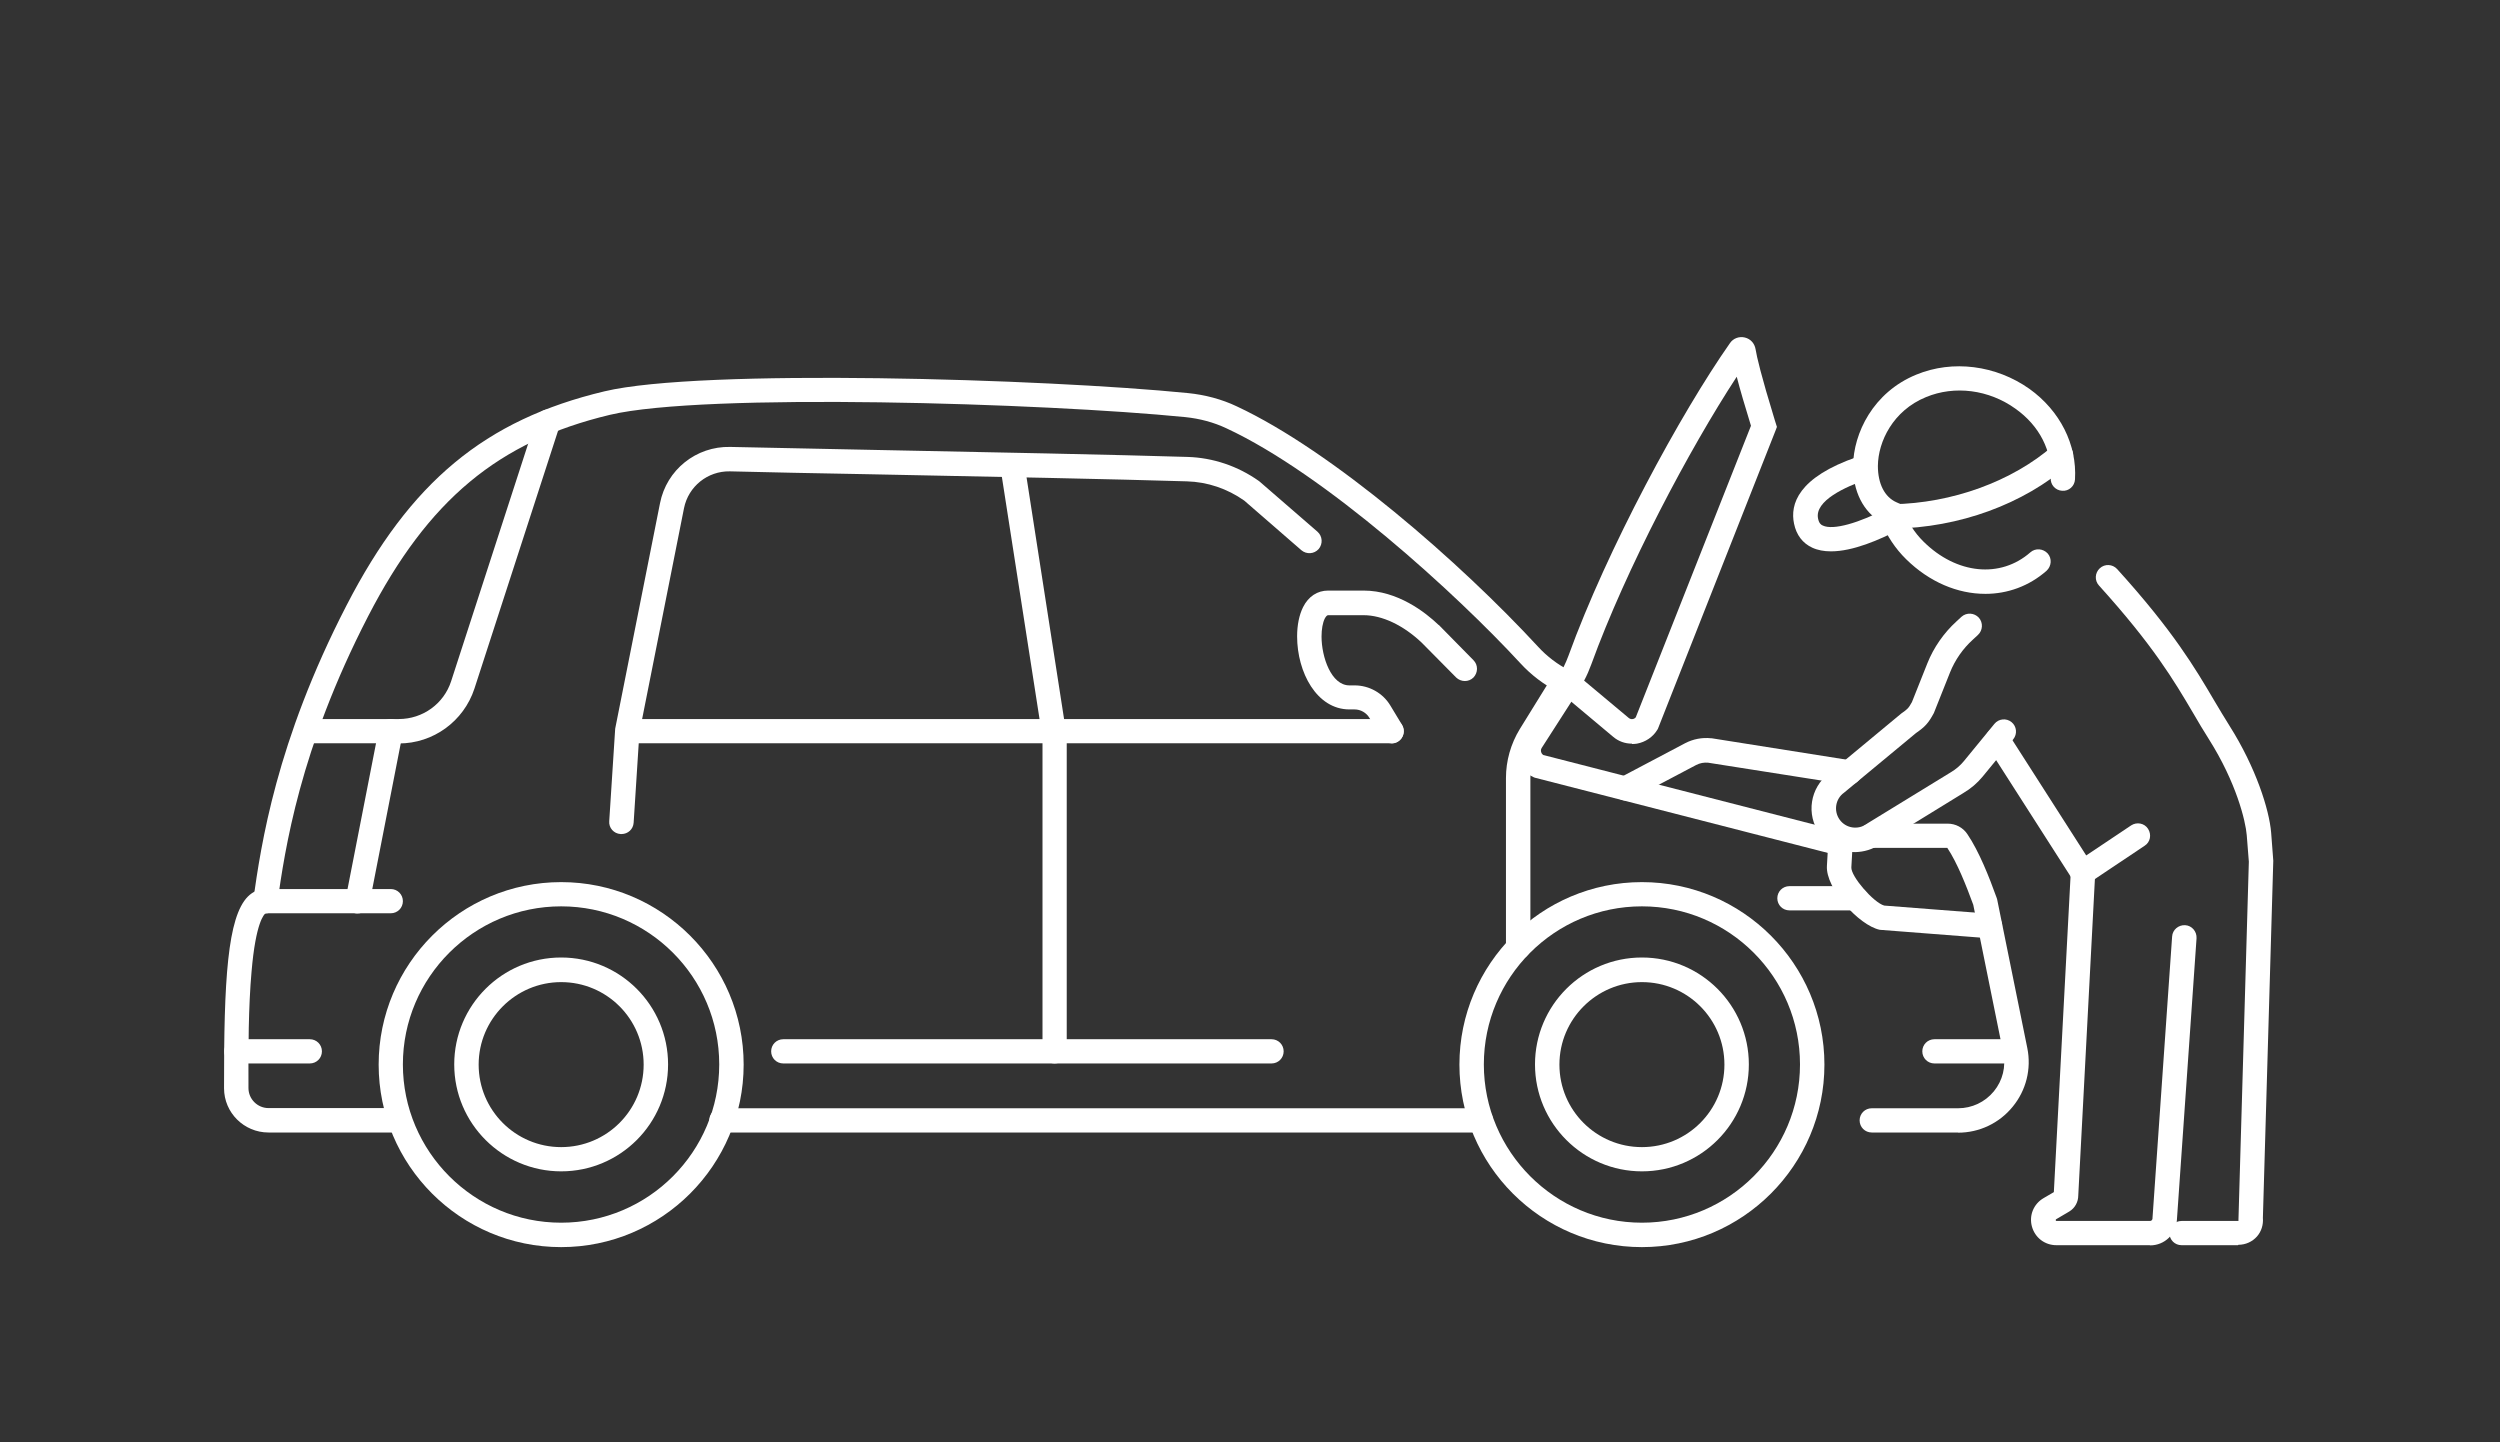 <svg xmlns="http://www.w3.org/2000/svg" id="Ebene_1" data-name="Ebene 1" viewBox="0 0 130 75"><rect x="0" y="0" width="130" height="75" fill="#333333" stroke="none"/><defs><style> .cls-1 { fill: #fff; } </style></defs><g><g><path class="cls-1" d="M96.49,47.34h-3.44c-.35,0-.63-.28-.63-.63s.28-.63.63-.63h3.44c.35,0,.63.28.63.63s-.28.63-.63.63Z"></path><path class="cls-1" d="M104.41,55.3h-3.82c-.35,0-.63-.28-.63-.63s.28-.63.63-.63h3.82c.35,0,.63.28.63.63s-.28.63-.63.63Z"></path><path class="cls-1" d="M16.11,55.3h-3.82c-.35,0-.63-.28-.63-.63s.28-.63.63-.63h3.82c.35,0,.63.28.63.63s-.28.63-.63.63Z"></path></g><path class="cls-1" d="M85.38,64.85c-5.24,0-9.49-4.26-9.49-9.49s4.26-9.49,9.49-9.49,9.49,4.26,9.49,9.49-4.26,9.49-9.49,9.49ZM85.38,47.13c-4.54,0-8.22,3.69-8.22,8.22s3.69,8.23,8.22,8.23,8.22-3.69,8.22-8.23-3.69-8.22-8.22-8.22Z"></path><path class="cls-1" d="M85.38,60.91c-3.06,0-5.56-2.49-5.56-5.56s2.49-5.56,5.56-5.56,5.56,2.49,5.56,5.56-2.49,5.56-5.56,5.56ZM85.38,51.07c-2.36,0-4.29,1.92-4.29,4.29s1.92,4.29,4.29,4.29,4.29-1.92,4.29-4.29-1.92-4.29-4.29-4.29Z"></path><path class="cls-1" d="M29.18,64.85c-5.24,0-9.49-4.26-9.49-9.49s4.26-9.49,9.49-9.49,9.49,4.26,9.49,9.49-4.26,9.49-9.49,9.49ZM29.18,47.13c-4.54,0-8.23,3.69-8.23,8.22s3.69,8.23,8.23,8.23,8.22-3.69,8.22-8.23-3.69-8.22-8.22-8.22Z"></path><path class="cls-1" d="M29.18,60.91c-3.06,0-5.56-2.49-5.56-5.56s2.49-5.56,5.56-5.56,5.56,2.49,5.56,5.56-2.49,5.56-5.56,5.56ZM29.18,51.07c-2.36,0-4.29,1.92-4.29,4.29s1.92,4.29,4.29,4.29,4.29-1.92,4.29-4.29-1.92-4.29-4.29-4.29Z"></path><path class="cls-1" d="M13.8,47.51s-.06,0-.09,0c-.35-.05-.59-.37-.54-.72.41-2.87,1.18-8.2,4.85-15.31,3.31-6.42,7.2-9.65,13.41-11.13,5.01-1.2,22.92-.65,30.34.09.9.09,1.76.32,2.54.69,4.99,2.33,11.63,8.12,15.68,12.51.46.5,1,.91,1.61,1.22.31.16.43.54.27.85-.16.31-.54.43-.85.27-.74-.38-1.4-.88-1.96-1.49-3.32-3.6-10.13-9.82-15.29-12.22-.66-.31-1.37-.5-2.13-.58-7.34-.73-25.03-1.28-29.92-.12-5.81,1.39-9.45,4.42-12.58,10.48-3.57,6.92-4.32,12.12-4.72,14.91-.05.32-.32.54-.63.54Z"></path><path class="cls-1" d="M103.48,48.79s-.03,0-.05,0l-5.68-.44c-1.09-.23-2.83-2.16-2.75-3.33l.07-1.21c.02-.35.32-.62.67-.6.35.02.62.32.6.67l-.07,1.22c-.03.47,1.16,1.84,1.71,1.99l5.55.43c.35.03.61.33.58.68-.03.33-.3.59-.63.59Z"></path><path class="cls-1" d="M101.82,58.89h-4.49c-.35,0-.63-.28-.63-.63s.28-.63.63-.63h4.49c.72,0,1.4-.32,1.86-.88.46-.56.64-1.29.49-2l-1.56-7.7c-.36-.98-.83-2.18-1.35-2.96h-3.98c-.35,0-.63-.28-.63-.63s.28-.63.63-.63h4c.41,0,.79.2,1.02.54.61.9,1.14,2.24,1.52,3.3l.03.09,1.57,7.74c.22,1.08-.06,2.2-.76,3.05-.7.86-1.74,1.35-2.84,1.35Z"></path><path class="cls-1" d="M72.36,38.65c-.22,0-.43-.11-.54-.31l-.61-1.01c-.16-.27-.46-.44-.77-.44h-.27c-1.7,0-2.72-1.93-2.72-3.8,0-.59.11-1.12.31-1.52.28-.56.75-.86,1.3-.86h1.85c1.76,0,3.2,1.12,3.9,1.79h.01s1.8,1.83,1.8,1.83c.25.25.24.65,0,.9-.25.25-.65.24-.9,0l-1.79-1.81c-.96-.91-2.06-1.43-3.02-1.43h-1.85c-.05,0-.11.06-.17.17-.11.22-.17.56-.17.94,0,1.06.5,2.54,1.45,2.54h.27c.76,0,1.47.4,1.86,1.05l.61,1.01c.18.3.08.69-.22.87-.1.06-.21.09-.33.09Z"></path><path class="cls-1" d="M20.74,58.89h-6.78c-1.27,0-2.31-1.03-2.31-2.3-.01-5.64.18-8.9,1.24-9.97.26-.26.57-.39.91-.39h6.52c.35,0,.63.28.63.63s-.28.63-.63.63h-6.51c-.07.05-.51.44-.73,3.04-.16,1.79-.17,3.97-.16,6.05,0,.57.47,1.04,1.04,1.04h6.78c.35,0,.63.28.63.63s-.28.63-.63.63Z"></path><path class="cls-1" d="M77.01,58.89h-39.5c-.35,0-.63-.28-.63-.63s.28-.63.63-.63h39.5c.35,0,.63.28.63.63s-.28.63-.63.63Z"></path><path class="cls-1" d="M66.12,55.3h-25.39c-.35,0-.63-.28-.63-.63s.28-.63.63-.63h25.39c.35,0,.63.28.63.63s-.28.63-.63.63Z"></path><path class="cls-1" d="M54.84,55.3c-.35,0-.63-.28-.63-.63v-16.29l-2.19-14.08c-.05-.35.18-.67.53-.72.35-.05.67.18.72.53l2.2,14.17v16.39c0,.35-.28.63-.63.63Z"></path><path class="cls-1" d="M78.94,49.9c-.35,0-.63-.28-.63-.63v-8.81c0-.9.25-1.78.72-2.55l1.75-2.83c.18-.3.58-.39.87-.21.3.18.39.58.21.87l-1.75,2.83c-.35.57-.53,1.22-.53,1.88v8.81c0,.35-.28.63-.63.63Z"></path><path class="cls-1" d="M72.36,38.65h-17.52c-.35,0-.63-.28-.63-.63s.28-.63.63-.63h17.52c.35,0,.63.28.63.63s-.28.63-.63.63Z"></path><path class="cls-1" d="M54.84,38.65h-22.08c-.35,0-.63-.28-.63-.63s.28-.63.63-.63h22.08c.35,0,.63.28.63.63s-.28.63-.63.63Z"></path><path class="cls-1" d="M20.74,38.65h-4.79c-.35,0-.63-.28-.63-.63s.28-.63.63-.63h4.79c1.24,0,2.34-.79,2.72-1.97l4.44-13.69c.11-.33.47-.52.8-.41.33.11.52.47.41.8l-4.44,13.69c-.56,1.7-2.14,2.85-3.93,2.85Z"></path><path class="cls-1" d="M95.63,44.48c-.05,0-.11,0-.16-.02l-15.66-4.02-.05-.02c-.41-.18-.72-.54-.84-.96-.13-.43-.06-.89.18-1.26l1.92-2.99c.19-.29.58-.38.88-.19.29.19.38.58.19.88l-1.92,2.99c-.06.09-.04.17-.03.22.01.04.04.1.11.15l15.54,3.99c.34.09.54.43.46.77-.07.29-.33.48-.61.48Z"></path><path class="cls-1" d="M84.86,38.67c-.36,0-.7-.12-.98-.36l-3.15-2.64.29-.47c.22-.35.4-.72.54-1.1,2.01-5.55,5.85-12.63,8.4-16.26.17-.25.48-.36.77-.29.3.07.51.31.56.61h0c.06.38.28,1.34,1,3.69l.11.35-.08.21-6.11,15.49-.03.05c-.23.38-.62.64-1.06.72-.08.01-.17.02-.25.02ZM82.37,35.39l2.32,1.94c.08.07.17.07.21.06.04,0,.11-.03.16-.09l5.99-15.16c-.32-1.04-.57-1.89-.74-2.55-2.46,3.76-5.75,9.97-7.56,14.95-.11.3-.23.58-.38.86Z"></path><path class="cls-1" d="M18.59,47.5s-.08,0-.12-.01c-.34-.07-.57-.4-.5-.74l1.73-8.85c.07-.34.4-.57.74-.5.34.07.57.4.5.74l-1.73,8.85c-.06.3-.32.51-.62.51Z"></path><path class="cls-1" d="M32.31,43.37s-.03,0-.04,0c-.35-.02-.62-.32-.59-.67l.31-4.81,2.33-11.72c.34-1.74,1.88-2.97,3.65-2.93,1.95.04,4.49.09,7.22.15,6.11.12,13.04.26,16.56.37,1.34.04,2.62.48,3.71,1.25l.05.04,3,2.6c.26.23.29.63.06.9-.23.26-.63.29-.9.06l-2.97-2.58c-.88-.62-1.91-.97-2.98-1-3.51-.11-10.44-.25-16.55-.37-2.73-.05-5.27-.1-7.22-.15-1.15-.02-2.15.78-2.38,1.91l-2.32,11.68-.3,4.68c-.02.34-.3.59-.63.59Z"></path><path class="cls-1" d="M84.55,41.63c-.23,0-.45-.12-.56-.34-.16-.31-.05-.69.26-.86l3.37-1.78c.42-.22.89-.31,1.36-.26h.03s7.25,1.15,7.25,1.15c.35.05.58.38.53.73-.05.35-.38.58-.73.53l-7.24-1.14c-.21-.02-.43.02-.62.12l-3.37,1.78c-.09.05-.2.07-.3.07Z"></path></g><path class="cls-1" d="M103.23,30.88c-1.43,0-2.9-.61-4.11-1.8-.56-.55-1-1.21-1.28-1.92-.95-.54-1.49-1.61-1.48-2.94.02-1.69,1.04-3.82,3.29-4.74,1.89-.78,4.14-.49,5.88.74,1.59,1.14,2.48,2.9,2.37,4.71-.02.35-.32.62-.67.59-.35-.02-.62-.32-.59-.67.08-1.39-.58-2.71-1.84-3.6-1.38-.99-3.16-1.22-4.65-.6-1.71.7-2.49,2.31-2.5,3.58,0,.92.35,1.62.97,1.89l.25.11.09.26c.22.62.58,1.2,1.07,1.68,1.71,1.69,3.99,1.92,5.55.55.26-.23.66-.2.9.06.23.26.2.66-.06.9-.91.8-2.03,1.2-3.18,1.2Z"></path><path class="cls-1" d="M96.48,44.31c-.71,0-1.4-.33-1.85-.94-.73-1.01-.51-2.42.49-3.16l3.75-3.11c.33-.23.37-.27.55-.59l.8-2.01c.33-.83.86-1.59,1.52-2.19l.26-.24c.26-.23.66-.21.9.05.23.26.21.66-.05.9l-.26.24c-.52.47-.93,1.06-1.19,1.71l-.84,2.11c-.29.54-.47.72-.93,1.04l-3.74,3.1c-.45.32-.55.95-.23,1.4.32.45.95.55,1.4.23l.04-.03,4.34-2.66c.27-.16.49-.35.68-.58l1.59-1.94c.22-.27.62-.31.89-.09.27.22.31.62.09.89l-1.59,1.94c-.29.35-.62.63-1.01.86l-4.31,2.65c-.4.28-.85.41-1.31.42Z"></path><path class="cls-1" d="M108.3,46.02c-.21,0-.41-.1-.53-.29l-4.43-6.92c-.19-.29-.1-.69.19-.88.29-.19.69-.1.88.19l4.43,6.92c.19.29.1.69-.19.88-.11.07-.22.1-.34.1Z"></path><path class="cls-1" d="M116.38,64.75h-2.94c-.35,0-.63-.28-.63-.63s.28-.63.63-.63h2.94s.02,0,.02,0c0,0,0-.01,0-.02v-.05s.54-18.61.54-18.61l-.11-1.39c-.06-.73-.54-2.72-1.96-4.97-.29-.46-.55-.89-.82-1.36-1.02-1.73-2.08-3.52-4.9-6.64-.24-.26-.22-.66.04-.9.26-.24.66-.22.9.04,2.91,3.21,4.05,5.14,5.05,6.84.27.45.52.88.8,1.32,1.36,2.15,2.06,4.34,2.16,5.55l.11,1.45v.03s-.54,18.55-.54,18.55c.03.36-.08.71-.31.97-.24.27-.59.43-.97.43Z"></path><path class="cls-1" d="M111.78,64.75h-4.85c-.6,0-1.11-.39-1.27-.97s.09-1.18.61-1.48l.53-.31.88-16.64c.02-.35.32-.62.67-.6.35.02.62.32.6.67l-.88,16.74c0,.34-.17.66-.47.84l-.68.4s-.03.02-.02.05c0,.04.02.04.05.04h4.85c.07,0,.12-.05.13-.12v-.03s1.02-14.64,1.02-14.64c.02-.35.33-.61.68-.59.35.02.61.33.59.68l-1.02,14.63c-.03.75-.64,1.34-1.39,1.34Z"></path><path class="cls-1" d="M98.42,27.48c-.35,0-.63-.28-.63-.62,0-.35.27-.64.62-.64,3.1-.05,6.22-1.19,8.34-3.03.26-.23.67-.2.9.06.23.26.2.66-.06.9-2.37,2.07-5.71,3.29-9.15,3.34h-.01Z"></path><path class="cls-1" d="M95.2,28.67c-.35,0-.68-.06-.96-.19-.5-.23-.83-.66-.95-1.25-.21-1,.19-2.41,3.31-3.48.33-.11.69.06.81.39.11.33-.06.69-.39.81-1.01.35-2.68,1.08-2.48,2.02.05.24.15.32.25.36.53.25,1.87-.12,3.42-.94.31-.16.69-.05.86.26.16.31.05.69-.26.86-1.08.57-2.47,1.16-3.59,1.16Z"></path><path class="cls-1" d="M108.3,46c-.21,0-.41-.1-.53-.28-.19-.29-.12-.69.18-.88l2.87-1.92c.29-.19.69-.12.88.18s.12.69-.18.88l-2.87,1.92c-.11.07-.23.11-.35.11Z"></path></svg>
